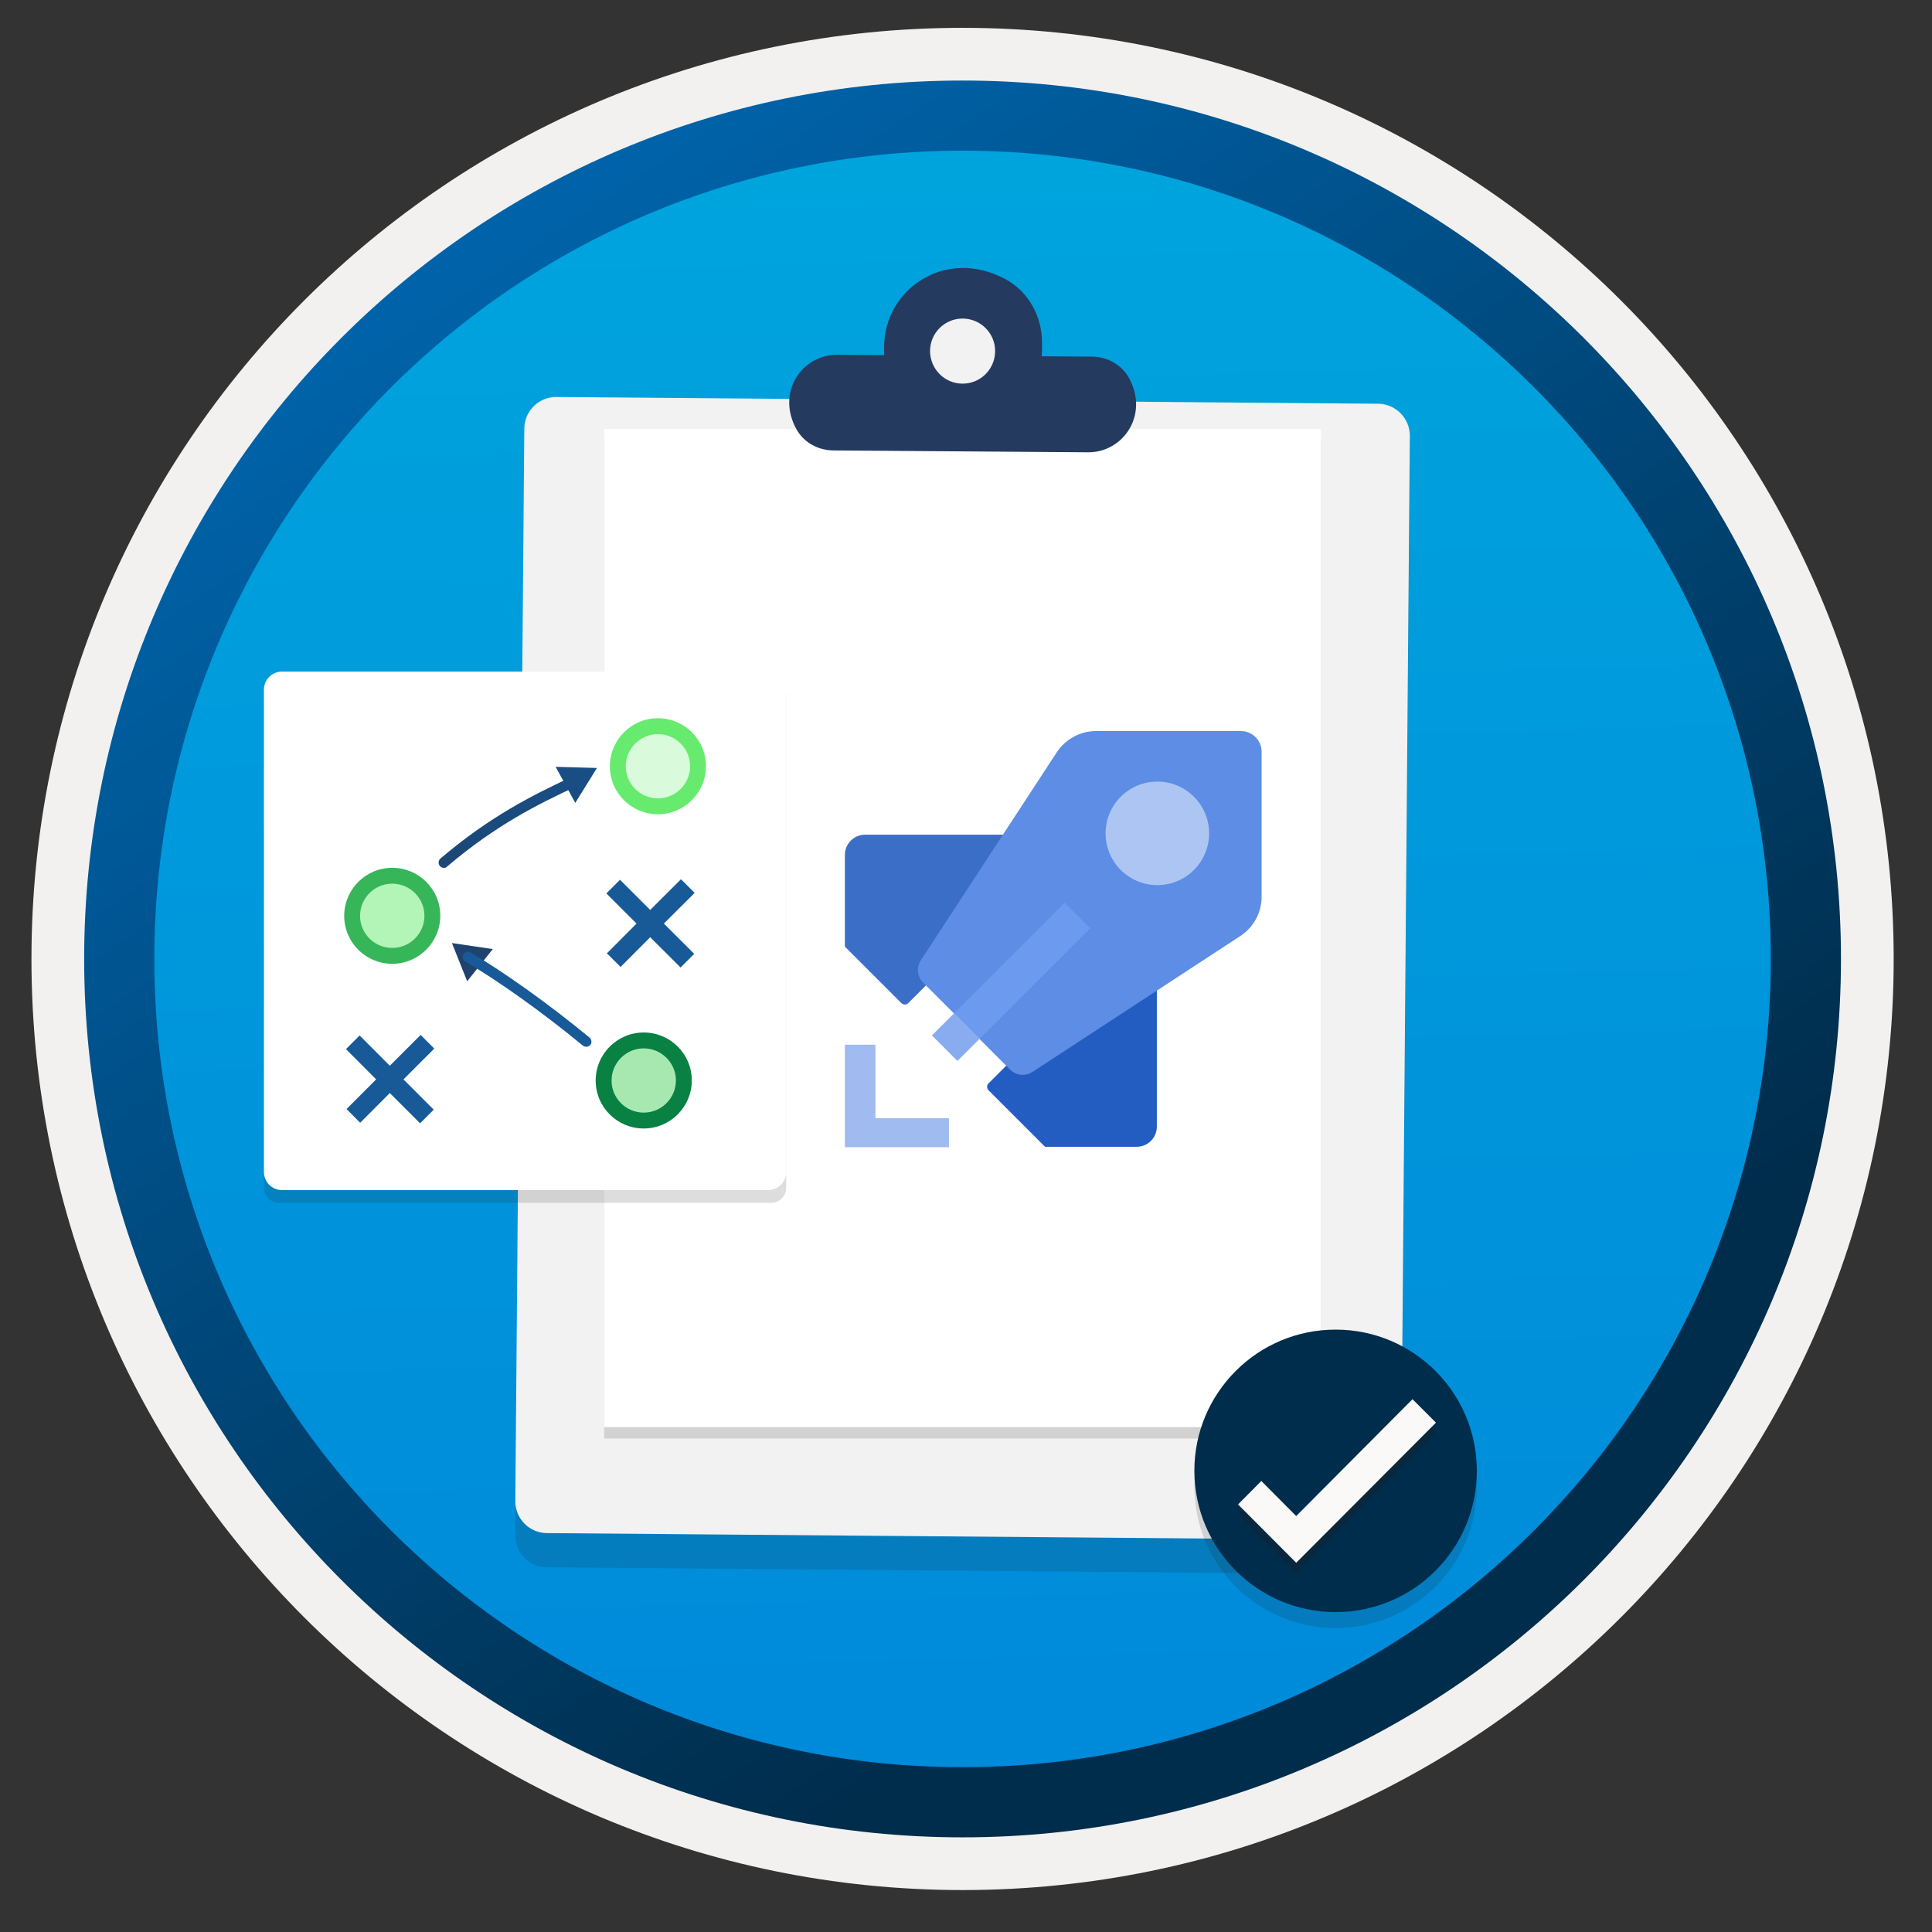 <svg width="103" height="103" viewBox="0 0 103 103" fill="none" xmlns="http://www.w3.org/2000/svg">
<rect x="0" y="0" width="103" height="103" fill="#333333" stroke="none"/>
<path d="M51.317 97.934C25.467 97.934 4.507 76.984 4.507 51.124C4.507 25.265 25.467 4.314 51.317 4.314C77.167 4.314 98.127 25.274 98.127 51.124C98.127 76.975 77.167 97.934 51.317 97.934Z" fill="url(#paint0_linear_317_12210)"/>
<path fill-rule="evenodd" clip-rule="evenodd" d="M97.217 51.124C97.217 76.474 76.667 97.024 51.317 97.024C25.967 97.024 5.417 76.474 5.417 51.124C5.417 25.774 25.967 5.224 51.317 5.224C76.667 5.224 97.217 25.774 97.217 51.124ZM51.317 1.484C78.737 1.484 100.957 23.704 100.957 51.124C100.957 78.544 78.727 100.764 51.317 100.764C23.897 100.764 1.677 78.534 1.677 51.124C1.677 23.704 23.897 1.484 51.317 1.484Z" fill="#F2F1F0"/>
<path fill-rule="evenodd" clip-rule="evenodd" d="M94.407 51.124C94.407 74.924 75.117 94.214 51.317 94.214C27.517 94.214 8.227 74.924 8.227 51.124C8.227 27.324 27.517 8.034 51.317 8.034C75.117 8.034 94.407 27.324 94.407 51.124ZM51.317 4.294C77.177 4.294 98.147 25.264 98.147 51.124C98.147 76.984 77.177 97.954 51.317 97.954C25.457 97.954 4.487 76.984 4.487 51.124C4.487 25.264 25.447 4.294 51.317 4.294Z" fill="url(#paint1_linear_317_12210)"/>
<path opacity="0.15" d="M73.462 23.334L29.662 22.974C28.712 22.964 27.942 23.724 27.942 24.674L27.472 81.834C27.462 82.784 28.222 83.554 29.172 83.554L72.972 83.914C73.922 83.924 74.692 83.164 74.692 82.214L75.162 25.054C75.152 24.114 74.392 23.344 73.462 23.334Z" fill="#1F1D20"/>
<path d="M73.472 21.524L29.672 21.164C28.722 21.154 27.952 21.914 27.952 22.864L27.472 80.014C27.462 80.964 28.222 81.734 29.172 81.734L72.972 82.094C73.922 82.104 74.692 81.344 74.692 80.394L75.162 23.234C75.162 22.304 74.412 21.534 73.472 21.524Z" fill="#F2F2F2"/>
<path opacity="0.15" d="M70.422 23.484H32.212V76.694H70.422V23.484Z" fill="#1F1D20"/>
<path d="M70.422 22.873H32.212V76.083H70.422V22.873Z" fill="white"/>
<path fill-rule="evenodd" clip-rule="evenodd" d="M53.602 14.883C54.842 15.553 55.562 16.884 55.552 18.284V18.623C55.552 18.753 55.542 18.863 55.532 18.994L58.222 19.014C59.022 19.023 59.772 19.424 60.172 20.123C61.292 22.113 59.872 24.134 58.002 24.113L44.422 24.014C43.622 24.003 42.872 23.604 42.472 22.904C41.352 20.913 42.772 18.893 44.642 18.913L47.142 18.933C47.132 18.814 47.132 18.694 47.132 18.564V18.453C47.172 15.414 50.402 13.164 53.602 14.883Z" fill="#243A5E"/>
<path d="M51.303 20.453C52.263 20.463 53.042 19.694 53.053 18.733C53.062 17.773 52.292 16.994 51.333 16.983C50.373 16.974 49.593 17.744 49.583 18.703C49.583 19.663 50.343 20.444 51.303 20.453Z" fill="#F2F2F2"/>
<path opacity="0.15" d="M71.204 86.794C75.364 86.794 78.734 83.424 78.734 79.264C78.734 75.104 75.364 71.734 71.204 71.734C67.044 71.734 63.674 75.104 63.674 79.264C63.684 83.424 67.054 86.794 71.204 86.794Z" fill="#1F1D20"/>
<path d="M71.204 85.945C75.364 85.945 78.734 82.575 78.734 78.415C78.734 74.255 75.364 70.885 71.204 70.885C67.044 70.885 63.674 74.255 63.674 78.415C63.684 82.575 67.054 85.945 71.204 85.945Z" fill="#002D4C"/>
<path opacity="0.3" d="M75.304 75.125L69.104 81.355L67.244 79.485L66.004 80.735L69.104 83.845L76.554 76.375L75.304 75.125Z" fill="#1F1D20"/>
<path d="M75.304 74.595L69.104 80.825L67.244 78.955L66.004 80.205L69.104 83.315L76.554 75.845L75.304 74.595Z" fill="#FAF9F8"/>
<path d="M52.704 58.128L55.715 61.138H60.6C61.196 61.138 61.674 60.654 61.674 60.064V48.779L52.704 57.755C52.599 57.855 52.599 58.022 52.704 58.128Z" fill="#235DC1"/>
<path d="M45.042 45.58V50.465L48.052 53.475C48.158 53.581 48.325 53.581 48.425 53.475L57.4 44.5H46.116C45.526 44.5 45.042 44.984 45.042 45.58Z" fill="#3B6EC6"/>
<path d="M56.337 40.11L49.092 51.194C48.847 51.573 48.897 52.068 49.214 52.385L53.855 57.026C54.172 57.343 54.673 57.393 55.046 57.148L66.13 49.898C66.837 49.436 67.26 48.646 67.26 47.806V40.076C67.26 39.47 66.765 38.975 66.158 38.975H58.434C57.589 38.975 56.804 39.403 56.337 40.11Z" fill="#5D8DE4"/>
<path d="M46.672 59.614V55.696H45.042V61.161H50.59V59.614H46.672Z" fill="#9FBBF0"/>
<path d="M61.701 47.188C63.225 47.188 64.461 45.952 64.461 44.428C64.461 42.904 63.225 41.668 61.701 41.668C60.177 41.668 58.941 42.904 58.941 44.428C58.941 45.952 60.177 47.188 61.701 47.188Z" fill="#ADC5F2"/>
<path d="M56.76 48.125L50.858 54.027L52.219 55.389L58.121 49.487L56.76 48.125Z" fill="#6C9AEE"/>
<path d="M51.045 56.563L52.217 55.391L50.856 54.029L49.683 55.202L51.045 56.563Z" fill="#88ACEF"/>
<path opacity="0.15" d="M41.114 64.123C41.556 64.123 41.913 63.766 41.913 63.324V36.966H14.07V63.328C14.07 63.77 14.427 64.126 14.869 64.126H41.114V64.123Z" fill="#1F1D20"/>
<path d="M41.91 37.202V36.77C41.91 36.235 41.477 35.803 40.943 35.803H15.037C14.502 35.803 14.07 36.235 14.07 36.77V37.25V37.689V62.48C14.07 63.015 14.502 63.447 15.037 63.447H40.95C41.484 63.447 41.916 63.015 41.916 62.48V37.25C41.916 37.233 41.91 37.219 41.91 37.202Z" fill="white"/>
<path d="M20.782 50.96C21.916 50.96 22.836 50.04 22.836 48.906C22.836 47.771 21.916 46.852 20.782 46.852C19.647 46.852 18.728 47.771 18.728 48.906C18.728 50.04 19.647 50.96 20.782 50.96Z" fill="#B3F5B7"/>
<path d="M34.325 59.813C35.459 59.813 36.379 58.894 36.379 57.759C36.379 56.625 35.459 55.705 34.325 55.705C33.19 55.705 32.271 56.625 32.271 57.759C32.271 58.894 33.19 59.813 34.325 59.813Z" fill="#A7E8B1"/>
<path d="M20.912 47.111C21.854 47.111 22.627 47.879 22.627 48.821C22.627 49.763 21.86 50.536 20.912 50.536C19.963 50.536 19.196 49.769 19.196 48.827C19.196 47.879 19.963 47.111 20.912 47.111ZM20.912 46.265C19.501 46.265 18.35 47.41 18.35 48.827C18.35 50.243 19.495 51.383 20.912 51.383C22.322 51.383 23.473 50.237 23.473 48.821C23.473 47.404 22.322 46.265 20.912 46.265Z" fill="#37B659"/>
<path d="M34.319 55.891C35.261 55.891 36.035 56.659 36.035 57.601C36.035 58.544 35.267 59.317 34.319 59.317C33.371 59.317 32.604 58.549 32.604 57.607C32.604 56.659 33.377 55.891 34.319 55.891ZM34.319 55.045C32.908 55.045 31.757 56.19 31.757 57.607C31.757 59.023 32.903 60.163 34.319 60.163C35.73 60.163 36.881 59.017 36.881 57.601C36.881 56.185 35.73 55.045 34.319 55.045Z" fill="#088142"/>
<path d="M37.034 47.602L36.306 46.874L34.664 48.511L33.055 46.902L32.328 47.63L33.936 49.238L32.356 50.824L33.084 51.552L34.664 49.966L36.283 51.58L37.011 50.852L35.392 49.238L37.034 47.602Z" fill="#185A97"/>
<path d="M22.424 55.175L20.782 56.817L19.173 55.203L18.445 55.931L20.054 57.545L18.474 59.125L19.202 59.858L20.782 58.273L22.396 59.887L23.123 59.159L21.51 57.545L23.152 55.903L22.424 55.175Z" fill="#185A97"/>
<path d="M24.907 52.313L24.094 50.276L26.272 50.598L24.907 52.313Z" fill="url(#paint2_linear_317_12210)"/>
<path d="M31.255 55.806C31.193 55.806 31.131 55.783 31.074 55.744C28.936 53.983 26.594 52.307 24.805 51.263C24.669 51.184 24.624 51.01 24.703 50.88C24.782 50.744 24.957 50.699 25.087 50.778C26.898 51.839 29.268 53.538 31.43 55.315C31.548 55.411 31.565 55.592 31.469 55.71C31.413 55.772 31.334 55.806 31.255 55.806Z" fill="#185A97"/>
<path d="M29.624 40.881L31.825 40.943L30.668 42.805L29.624 40.881Z" fill="url(#paint3_linear_317_12210)"/>
<path d="M23.665 46.27C23.586 46.27 23.507 46.236 23.451 46.169C23.349 46.05 23.366 45.87 23.485 45.768C26.103 43.539 28.372 42.399 30.471 41.423C30.612 41.355 30.781 41.417 30.843 41.558C30.911 41.7 30.849 41.869 30.708 41.931C28.642 42.89 26.413 44.007 23.846 46.191C23.795 46.248 23.733 46.27 23.665 46.27Z" fill="url(#paint4_linear_317_12210)"/>
<path d="M34.962 42.907C36.097 42.907 37.016 41.987 37.016 40.853C37.016 39.718 36.097 38.799 34.962 38.799C33.828 38.799 32.908 39.718 32.908 40.853C32.908 41.987 33.828 42.907 34.962 42.907Z" fill="#D9FADB"/>
<path d="M35.075 39.138C36.017 39.138 36.791 39.905 36.791 40.847C36.791 41.79 36.023 42.563 35.075 42.563C34.127 42.563 33.36 41.795 33.36 40.853C33.36 39.91 34.133 39.138 35.075 39.138ZM35.075 38.291C33.664 38.291 32.513 39.437 32.513 40.853C32.513 42.269 33.659 43.409 35.075 43.409C36.486 43.409 37.637 42.264 37.637 40.847C37.637 39.431 36.486 38.291 35.075 38.291Z" fill="#66EB6E"/>
<defs>
<linearGradient id="paint0_linear_317_12210" x1="49.543" y1="-13.665" x2="53.525" y2="132.105" gradientUnits="userSpaceOnUse">
<stop stop-color="#00ABDE"/>
<stop offset="1" stop-color="#007ED8"/>
</linearGradient>
<linearGradient id="paint1_linear_317_12210" x1="2.748" y1="-20.499" x2="98.275" y2="120.383" gradientUnits="userSpaceOnUse">
<stop stop-color="#007ED8"/>
<stop offset="0.707" stop-color="#002D4C"/>
</linearGradient>
<linearGradient id="paint2_linear_317_12210" x1="29.798" y1="35.352" x2="13.002" y2="90.217" gradientUnits="userSpaceOnUse">
<stop stop-color="#15548F"/>
<stop offset="0.418" stop-color="#243A5E"/>
<stop offset="0.968" stop-color="#1A2C45"/>
</linearGradient>
<linearGradient id="paint3_linear_317_12210" x1="32.202" y1="36.087" x2="15.406" y2="90.953" gradientUnits="userSpaceOnUse">
<stop stop-color="#15548F"/>
<stop offset="0.418" stop-color="#243A5E"/>
<stop offset="0.968" stop-color="#1A2C45"/>
</linearGradient>
<linearGradient id="paint4_linear_317_12210" x1="29.733" y1="35.332" x2="12.937" y2="90.197" gradientUnits="userSpaceOnUse">
<stop stop-color="#15548F"/>
<stop offset="0.418" stop-color="#243A5E"/>
<stop offset="0.968" stop-color="#1A2C45"/>
</linearGradient>
</defs>
</svg>
